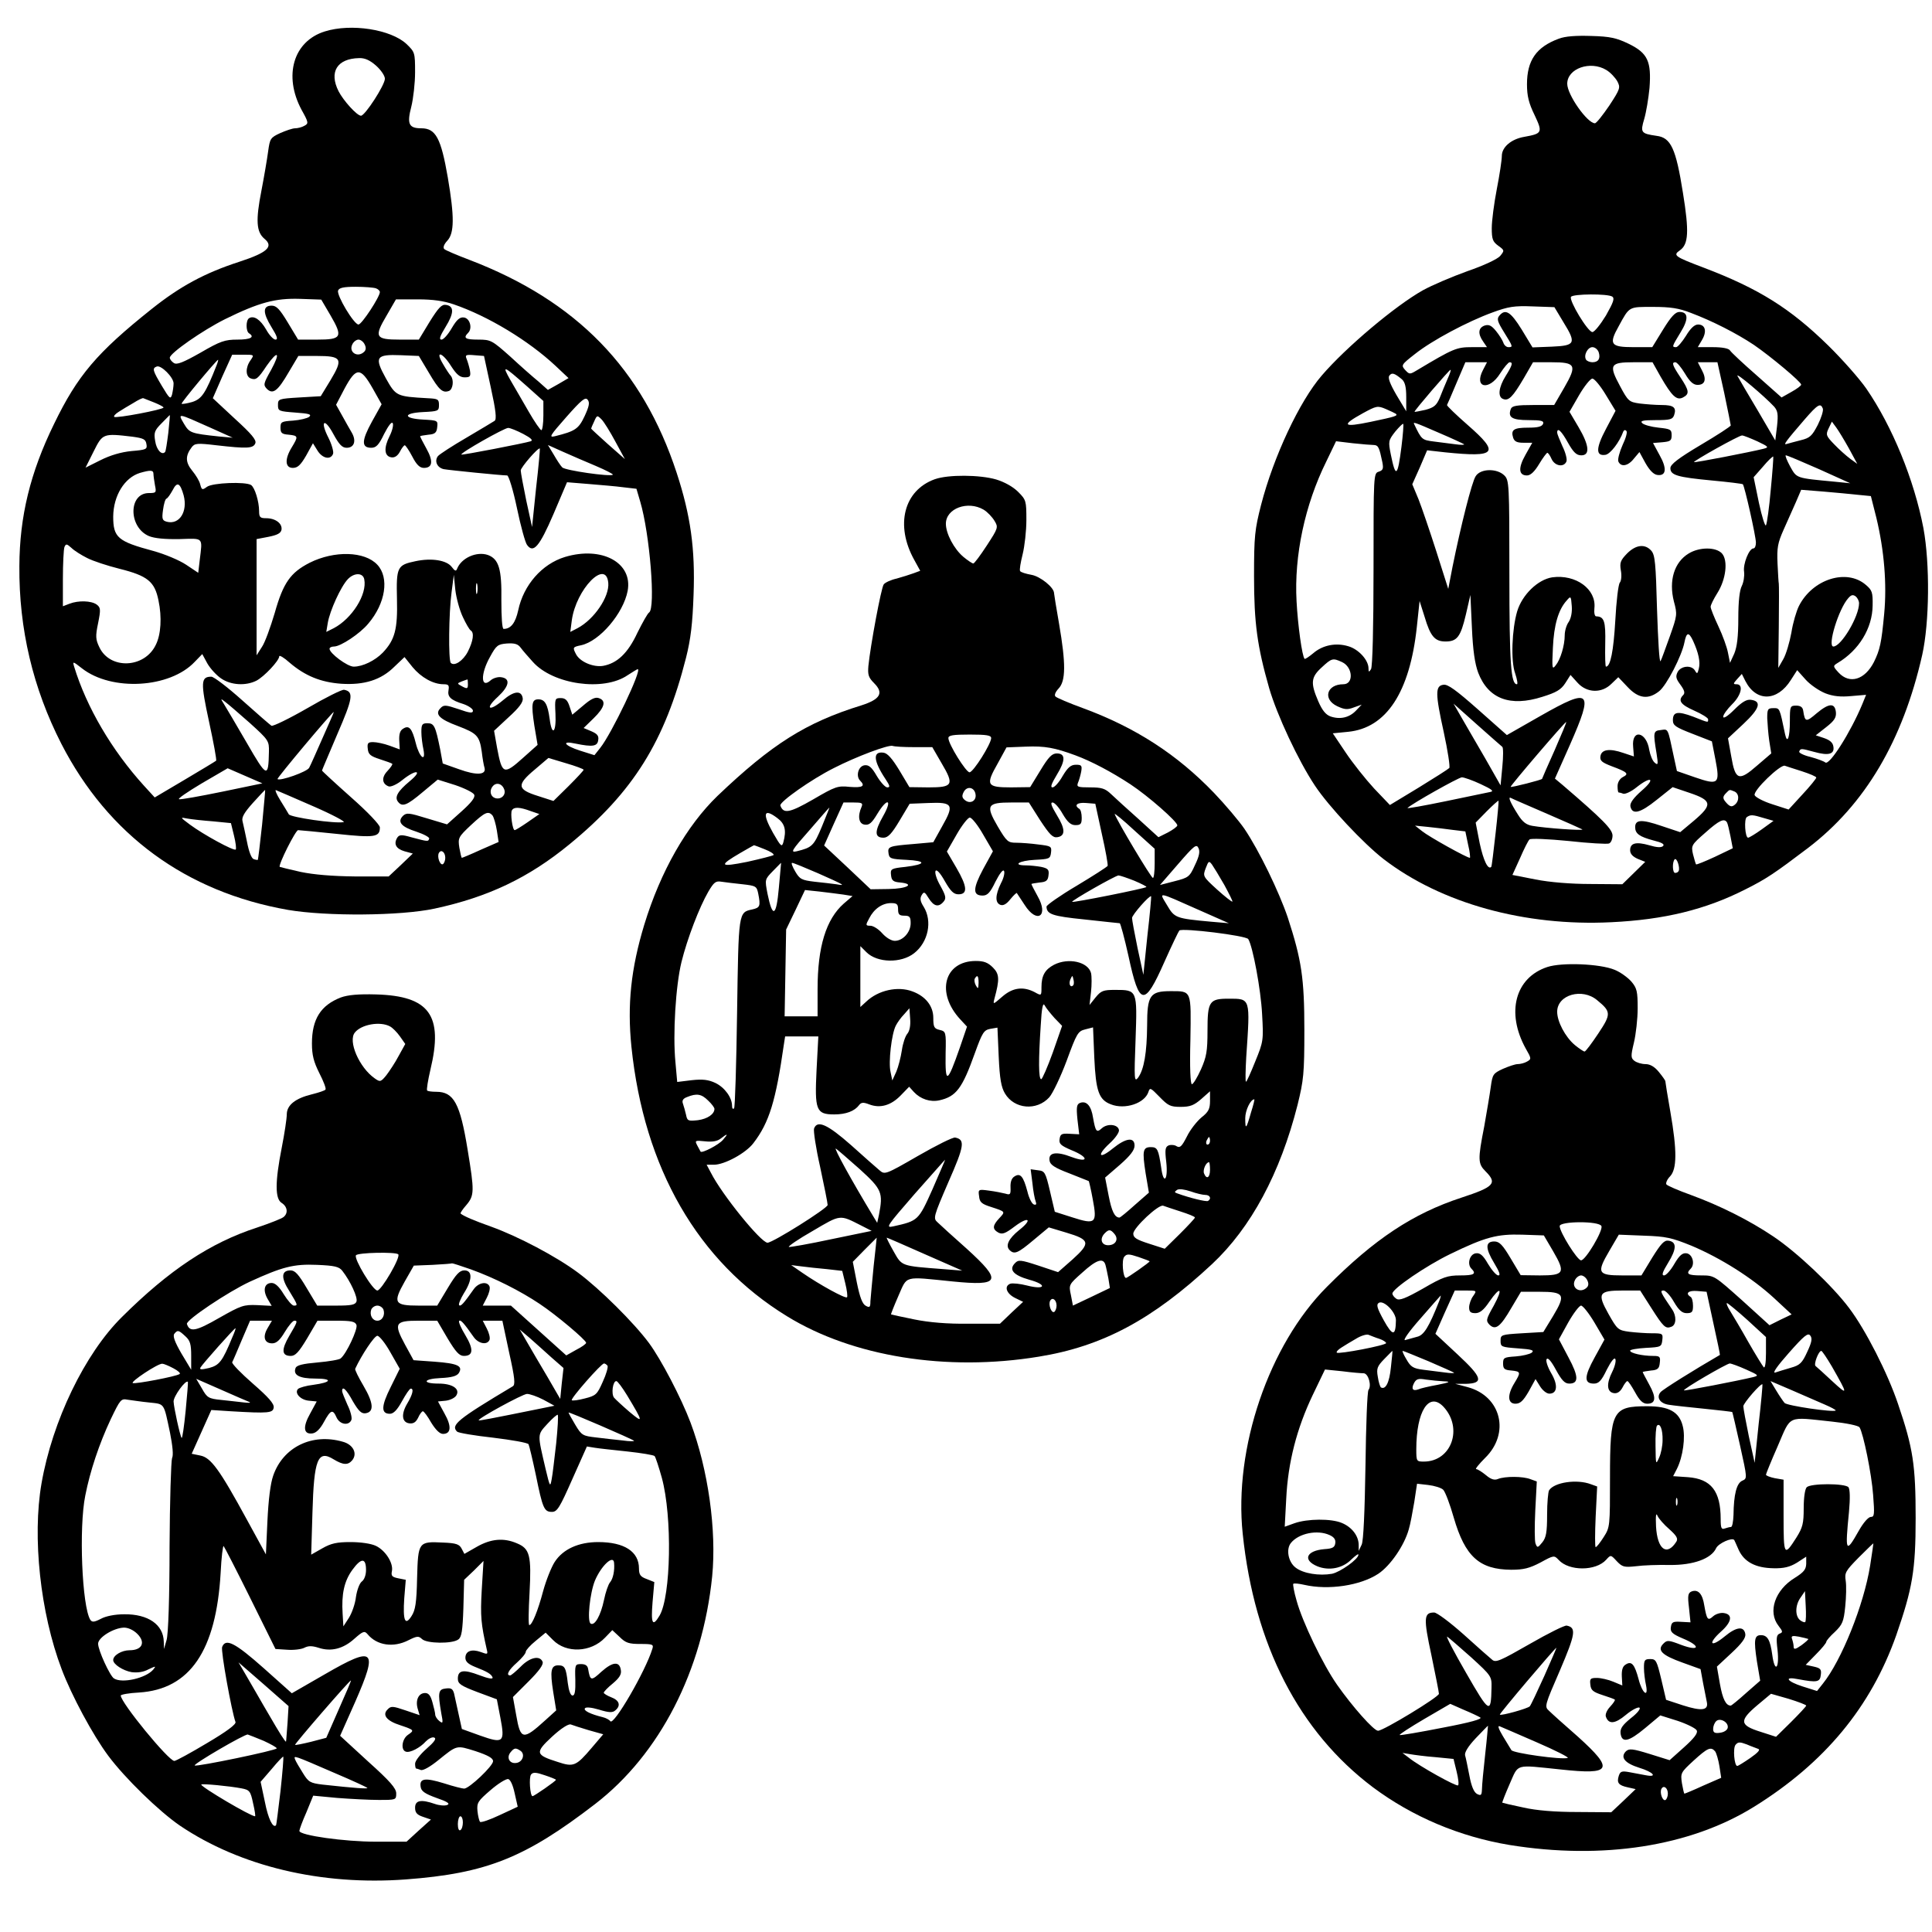 <?xml version="1.0" encoding="UTF-8" standalone="yes"?>
<svg version="1.0" xmlns="http://www.w3.org/2000/svg" width="203.2mm" height="203.2mm" viewBox="0 0 768 768" preserveAspectRatio="xMidYMid meet">
  <g transform="translate(0,768) scale(0.1,-0.1)" fill="#000000" stroke="none">
    <path d="M1291 7555 c-125 -39 -165 -176 -92 -312 28 -50 28 -54 11 -63 -10
-6 -27 -10 -37 -10 -10 0 -36 -9 -59 -19 -39 -18 -41 -22 -48 -72 -4 -30 -16
-101 -27 -158 -23 -117 -20 -163 12 -190 38 -31 12 -55 -98 -91 -139 -45 -237
-98 -351 -189 -217 -173 -294 -264 -387 -456 -95 -194 -137 -368 -138 -565 -2
-250 54 -486 167 -707 186 -362 496 -589 901 -660 153 -26 447 -24 582 5 214
46 375 123 537 256 254 208 379 410 463 741 19 75 26 137 30 250 7 184 -12
317 -67 485 -136 415 -398 684 -824 847 -50 19 -95 38 -100 43 -6 6 -1 19 12
33 28 30 29 94 2 252 -27 156 -48 195 -105 195 -50 0 -58 17 -40 86 8 32 15
94 15 137 0 78 -1 80 -34 112 -62 58 -220 83 -325 50z m204 -136 c19 -17 35
-40 35 -52 0 -25 -79 -147 -95 -147 -16 0 -70 60 -89 97 -39 77 -6 130 81 132
23 1 43 -8 68 -30z m-1 -885 c9 -3 16 -10 16 -15 0 -19 -72 -129 -85 -129 -18
0 -88 117 -81 135 4 11 22 15 70 15 35 0 71 -3 80 -6z m-180 -108 c50 -86 44
-96 -53 -96 l-76 0 -41 68 c-32 53 -45 67 -64 67 -36 0 -36 -28 -1 -85 23 -37
27 -50 16 -50 -8 0 -25 18 -37 40 -23 40 -49 57 -68 45 -13 -8 -13 -52 0 -60
24 -15 6 -25 -46 -25 -50 0 -68 -6 -147 -52 -69 -39 -94 -49 -106 -41 -9 6
-16 15 -16 21 0 18 131 109 219 153 136 67 201 84 298 81 l85 -3 37 -63z m490
44 c137 -47 297 -144 404 -244 l52 -49 -41 -24 -41 -23 -37 33 c-21 17 -72 62
-113 100 -72 64 -77 67 -127 67 -51 0 -61 6 -40 27 18 18 7 58 -17 61 -16 2
-28 -8 -48 -42 -15 -26 -33 -46 -41 -46 -11 0 -6 14 16 50 34 55 35 83 2 88
-17 3 -30 -11 -65 -67 l-43 -71 -76 0 c-97 0 -103 10 -52 96 l37 64 87 0 c59
0 103 -6 143 -20z m-355 -158 c7 -13 6 -23 -1 -30 -26 -26 -64 -2 -47 30 5 10
16 18 24 18 8 0 19 -8 24 -18z m-453 -64 c-21 -29 -20 -64 0 -72 21 -8 29 -3
64 50 45 64 56 54 18 -16 -31 -55 -32 -60 -17 -76 24 -23 43 -9 87 67 l38 64
73 0 c100 0 106 -11 55 -96 l-39 -64 -85 -5 c-83 -5 -85 -6 -85 -30 0 -24 3
-25 69 -30 55 -4 66 -7 55 -17 -8 -6 -37 -13 -64 -15 -46 -3 -50 -5 -50 -28 0
-21 5 -26 33 -28 38 -4 38 -7 12 -50 -29 -47 -27 -82 4 -82 19 0 31 11 53 49
l27 49 18 -29 c19 -31 52 -39 62 -13 3 8 -5 37 -18 63 -35 68 -17 83 19 16 23
-42 35 -55 53 -55 30 0 39 27 21 59 -8 14 -26 45 -39 69 l-24 43 34 65 c46 85
63 85 111 1 l36 -64 -39 -70 c-41 -75 -42 -103 -2 -103 19 0 30 11 51 55 17
33 30 50 34 43 4 -6 -1 -29 -12 -51 -24 -47 -22 -81 7 -85 13 -2 25 6 34 23 7
14 16 25 19 25 3 0 17 -20 30 -45 17 -33 30 -45 46 -45 35 0 38 27 10 77 -14
25 -25 47 -25 49 0 1 15 4 33 6 26 2 33 8 35 30 3 26 2 27 -54 30 -82 4 -84
26 -2 30 60 3 63 4 63 28 0 23 -4 25 -45 27 -124 7 -126 8 -166 79 -47 85 -40
96 60 92 l71 -3 40 -67 c41 -70 55 -81 80 -72 16 7 20 44 7 60 -5 5 -19 26
-31 47 -33 55 -3 48 32 -8 22 -34 35 -45 54 -45 22 0 25 4 21 28 -3 15 -9 35
-13 45 -7 16 -3 18 31 15 l38 -3 27 -125 c20 -91 24 -127 15 -133 -6 -4 -56
-34 -112 -67 -55 -32 -106 -65 -113 -73 -15 -19 -4 -46 23 -52 21 -4 231 -25
252 -25 6 0 24 -58 39 -130 15 -72 33 -137 40 -146 25 -35 49 -8 105 122 l54
127 86 -7 c47 -4 109 -9 138 -13 l52 -6 15 -51 c38 -128 62 -425 35 -441 -6
-4 -26 -40 -46 -80 -38 -82 -81 -122 -137 -132 -39 -6 -91 16 -107 46 -14 27
-14 29 20 36 74 16 168 127 185 216 21 112 -102 179 -249 135 -92 -28 -165
-112 -186 -212 -11 -50 -29 -74 -58 -74 -6 0 -9 46 -9 113 2 125 -10 165 -54
181 -45 15 -105 -12 -122 -55 -4 -11 -9 -9 -21 7 -20 27 -80 37 -145 23 -72
-15 -76 -23 -73 -150 3 -120 -8 -162 -56 -213 -31 -32 -80 -56 -116 -56 -25 0
-96 53 -96 71 0 5 8 9 18 9 26 0 103 51 136 91 69 81 84 183 36 234 -50 54
-171 57 -269 8 -76 -39 -105 -79 -139 -200 -17 -57 -39 -118 -51 -135 l-21
-33 0 231 0 231 47 9 c35 7 49 14 52 28 4 25 -24 46 -61 46 -24 0 -28 4 -28
28 0 38 -17 94 -32 104 -23 14 -152 9 -175 -7 -19 -14 -21 -13 -27 9 -3 14
-18 38 -32 55 -27 33 -28 59 -2 93 12 16 22 17 98 8 122 -14 147 -13 155 8 5
13 -15 37 -82 98 l-87 81 38 87 39 86 44 0 c44 0 44 0 29 -22z m-135 -20 c-44
-112 -59 -134 -97 -146 -21 -6 -40 -9 -42 -7 -4 3 138 173 145 175 1 0 -1 -10
-6 -22z m-171 -72 c0 -12 -3 -31 -6 -44 -6 -21 -10 -17 -40 33 -37 62 -40 71
-21 78 17 7 67 -43 67 -67z m1403 -10 l67 -60 0 -58 c0 -32 -4 -58 -8 -58 -4
0 -27 33 -50 73 -23 39 -55 96 -73 126 -35 62 -29 59 64 -23z m231 -120 c-24
-51 -37 -60 -118 -80 -25 -6 -21 1 45 76 61 69 76 81 85 69 9 -11 6 -26 -12
-65z m-1711 54 c20 -8 37 -17 37 -20 0 -8 -189 -44 -196 -37 -3 3 5 12 18 20
12 8 39 24 58 35 19 12 37 21 40 19 3 -1 22 -9 43 -17z m56 -121 c-5 -39 -10
-74 -13 -76 -13 -14 -34 9 -39 43 -6 34 -3 43 25 71 18 18 32 33 33 33 1 0 -2
-32 -6 -71z m167 21 l89 -40 -55 5 c-112 12 -117 14 -139 51 -25 43 -27 43
105 -16z m1610 -55 l38 -70 -67 59 c-37 33 -67 61 -67 62 0 2 5 15 12 29 11
25 12 25 29 8 10 -10 34 -49 55 -88z m-366 30 c30 -16 40 -25 30 -29 -25 -8
-273 -56 -276 -53 -6 6 171 106 186 106 8 0 35 -11 60 -24z m-1553 -11 c43 -6
52 -10 55 -29 4 -21 0 -23 -59 -28 -42 -4 -85 -17 -123 -36 l-60 -30 32 64
c36 72 37 73 155 59z m1841 -116 c40 -17 71 -33 68 -35 -9 -9 -190 17 -201 29
-7 7 -22 30 -34 51 l-23 38 58 -26 c33 -15 92 -40 132 -57z m-237 -88 l-16
-155 -23 105 c-12 58 -22 112 -22 120 0 12 70 93 76 87 1 -1 -5 -72 -15 -157z
m-1521 56 c0 -7 3 -28 6 -45 6 -29 5 -31 -24 -31 -82 0 -82 -136 0 -171 22 -9
63 -13 121 -12 98 3 92 9 81 -83 l-6 -51 -48 32 c-27 18 -84 42 -131 55 -141
38 -159 53 -159 137 1 83 45 154 106 173 42 12 54 12 54 -4z m120 -85 c17 -65
-17 -118 -67 -105 -18 5 -20 11 -15 47 3 23 9 44 14 45 5 2 15 17 24 33 18 36
30 30 44 -20z m-384 -249 c23 -12 81 -31 129 -43 112 -28 140 -51 155 -126 14
-66 10 -136 -11 -177 -45 -93 -182 -98 -224 -9 -15 31 -16 44 -5 96 11 55 10
62 -6 74 -21 15 -72 17 -108 3 l-26 -10 0 109 c0 60 3 117 6 126 6 14 9 14 28
-3 11 -11 40 -29 62 -40z m1102 -85 c12 -60 -49 -156 -121 -194 l-30 -15 6 36
c8 48 52 145 80 174 25 26 60 26 65 -1z m970 -14 c5 -55 -56 -145 -122 -180
l-29 -15 6 46 c17 124 136 246 145 149z m-578 -136 c12 -26 26 -50 31 -53 15
-9 10 -42 -11 -84 -19 -37 -54 -60 -68 -45 -10 10 -8 199 3 280 l9 70 6 -60
c4 -33 17 -81 30 -108z m57 96 c-3 -10 -5 -2 -5 17 0 19 2 27 5 18 2 -10 2
-26 0 -35z m221 -274 c80 -90 281 -119 377 -53 20 13 38 24 40 24 19 0 -104
-257 -149 -313 l-23 -29 -57 18 c-63 20 -77 41 -18 28 68 -14 87 -11 90 14 3
17 -4 25 -27 35 l-31 13 40 39 c44 43 51 70 20 80 -14 5 -32 -4 -62 -30 l-43
-36 -11 33 c-8 25 -17 33 -35 33 -23 0 -24 -2 -21 -61 4 -77 -14 -93 -23 -22
-8 59 -19 78 -45 78 -26 0 -29 -18 -16 -104 l13 -77 -56 -50 c-79 -71 -85 -68
-105 38 l-12 68 58 54 c42 38 58 60 56 75 -5 33 -35 30 -79 -8 -56 -47 -73
-34 -19 15 45 42 50 72 12 77 -13 2 -32 -4 -41 -12 -40 -36 -42 24 -3 93 25
46 31 50 67 53 31 2 44 -2 55 -17 8 -11 30 -36 48 -56z m-1239 -66 c39 -27 98
-30 140 -9 31 16 91 80 91 97 0 6 19 -5 41 -25 62 -53 124 -78 205 -84 92 -6
159 15 212 68 l40 38 32 -40 c34 -41 82 -68 123 -68 20 0 23 -4 20 -23 -5 -27
8 -40 60 -56 20 -7 37 -19 37 -26 0 -11 -12 -10 -57 6 -51 17 -59 18 -72 4
-24 -24 -4 -44 69 -71 76 -29 86 -39 95 -102 3 -26 8 -55 11 -64 8 -29 -32
-31 -101 -6 l-65 23 -10 55 c-19 94 -24 105 -51 105 -21 0 -24 -5 -24 -35 0
-19 4 -50 8 -68 11 -55 -16 -33 -30 23 -15 60 -27 74 -51 58 -12 -7 -16 -22
-15 -46 l2 -36 -41 15 c-22 8 -51 14 -65 14 -20 0 -24 -4 -21 -27 2 -22 11
-29 48 -41 25 -8 47 -16 49 -18 3 -2 -6 -15 -19 -29 -24 -25 -22 -51 5 -61 8
-3 32 7 54 25 56 45 84 40 29 -5 -48 -40 -60 -63 -46 -81 17 -22 35 -15 98 38
l60 50 70 -22 c38 -13 72 -30 75 -38 5 -11 -12 -32 -51 -67 l-57 -51 -80 24
c-71 22 -81 23 -95 10 -24 -24 -7 -44 53 -63 30 -10 54 -23 51 -28 -4 -12 -4
-12 -72 6 -38 11 -47 10 -55 -2 -15 -25 -5 -44 29 -54 l33 -9 -48 -46 -48 -45
-135 0 c-89 1 -162 7 -215 18 -44 10 -81 19 -83 20 -7 7 63 146 73 146 7 0 77
-7 155 -15 150 -16 170 -13 170 26 0 10 -48 61 -115 120 -63 56 -115 104 -115
106 0 2 28 67 61 145 62 143 66 168 27 176 -8 2 -74 -31 -146 -73 -73 -42
-137 -73 -143 -70 -6 4 -58 49 -116 101 -58 52 -113 94 -123 94 -42 0 -43 -22
-9 -179 18 -83 31 -153 28 -155 -2 -2 -58 -36 -124 -75 l-120 -71 -43 47
c-128 141 -228 312 -277 472 -7 23 -6 23 31 -6 118 -92 349 -79 448 26 l30 31
20 -37 c12 -21 37 -48 55 -60z m981 -23 c0 -18 -3 -19 -22 -9 -22 12 -22 12
-3 20 11 4 21 8 23 8 1 1 2 -8 2 -19z m-867 -154 c75 -68 77 -71 76 -115 -2
-105 -8 -103 -88 36 -41 70 -81 139 -90 153 -15 24 -15 25 4 10 11 -8 55 -46
98 -84z m290 -58 c-25 -57 -49 -111 -54 -120 -8 -16 -116 -54 -126 -45 -3 4
216 265 224 267 1 0 -19 -46 -44 -102z m1037 -128 c0 -3 -27 -32 -60 -65 l-60
-59 -62 20 c-83 26 -85 44 -12 105 l54 46 70 -21 c38 -11 70 -23 70 -26z
m-1436 -87 c-88 -18 -165 -32 -172 -30 -8 1 33 29 90 63 l103 60 69 -30 69
-30 -159 -33z m1120 10 c9 -22 -11 -42 -34 -36 -22 6 -26 33 -9 50 14 14 35 7
43 -14z m-962 -140 c-8 -76 -16 -139 -17 -141 -1 -1 -9 0 -17 3 -9 4 -19 31
-26 68 -7 34 -15 71 -18 83 -4 15 7 34 41 72 26 29 48 52 49 52 1 0 -5 -62
-12 -137z m203 72 c76 -33 130 -62 121 -63 -34 -7 -211 19 -218 31 -4 7 -19
32 -34 56 -15 24 -22 42 -17 40 6 -2 72 -31 148 -64z m864 -19 l35 -12 -46
-32 c-26 -18 -49 -32 -52 -32 -9 0 -18 68 -11 79 8 14 31 13 74 -3z m-151 -18
c5 -7 13 -34 17 -59 l7 -46 -71 -31 c-39 -18 -73 -32 -75 -32 -2 0 -6 18 -10
40 -6 39 -4 43 46 90 56 52 69 58 86 38z m-1111 -23 l71 -7 12 -49 c7 -28 10
-53 7 -56 -7 -7 -128 59 -182 99 -40 30 -40 30 -10 24 17 -3 62 -8 102 -11z
m923 -145 c0 -10 -4 -21 -9 -25 -12 -7 -25 31 -16 45 9 15 25 2 25 -20z"/>
    <path d="M6196 7526 c-89 -33 -126 -86 -126 -181 0 -46 7 -75 30 -122 33 -70
31 -74 -41 -87 -52 -9 -89 -41 -89 -76 0 -16 -9 -76 -20 -132 -11 -57 -20
-126 -20 -155 0 -44 4 -54 26 -70 25 -18 25 -19 7 -41 -11 -12 -63 -37 -130
-60 -61 -22 -141 -56 -177 -76 -110 -62 -305 -226 -402 -339 -88 -102 -191
-321 -241 -514 -25 -98 -28 -124 -28 -283 0 -188 13 -280 60 -445 31 -107 116
-289 182 -388 55 -83 193 -230 273 -292 229 -176 561 -268 905 -251 210 10
375 50 534 131 82 41 116 64 248 164 227 173 377 427 454 767 29 130 31 362 5
504 -37 193 -124 405 -227 555 -27 39 -95 116 -151 171 -152 149 -278 227
-493 309 -119 45 -126 50 -97 70 34 24 37 74 12 228 -28 177 -48 220 -105 227
-62 9 -65 13 -49 67 8 27 17 82 21 123 8 106 -7 139 -83 176 -48 23 -73 29
-148 31 -62 2 -104 -1 -130 -11z m189 -124 c17 -10 36 -31 44 -45 13 -25 12
-30 -32 -97 -26 -38 -51 -70 -57 -70 -30 0 -110 113 -110 157 0 61 92 93 155
55z m24 -901 c10 -7 5 -22 -25 -75 -22 -36 -46 -66 -54 -66 -18 0 -94 126 -85
140 8 12 145 13 164 1z m-194 -102 c52 -84 47 -93 -46 -97 l-77 -3 -43 71
c-44 71 -65 84 -89 55 -11 -13 -7 -24 19 -66 36 -58 36 -59 17 -59 -8 0 -17 8
-20 18 -3 9 -16 30 -29 46 -18 22 -28 27 -45 22 -26 -9 -28 -33 -6 -64 l15
-22 -60 0 c-61 0 -73 -5 -217 -91 -30 -18 -31 -18 -48 0 -17 19 -16 21 39 64
68 54 209 129 308 165 63 23 86 27 160 24 l86 -3 36 -60z m507 37 c85 -32 181
-81 250 -127 67 -46 188 -147 188 -158 0 -4 -17 -17 -39 -29 l-39 -22 -98 87
c-55 48 -103 93 -107 100 -5 8 -30 13 -68 13 l-60 0 17 29 c20 34 13 61 -16
61 -14 0 -30 -15 -48 -45 -15 -24 -33 -45 -39 -45 -18 0 -17 2 17 58 33 53 32
82 -4 82 -16 0 -33 -18 -65 -70 l-43 -70 -74 0 c-92 0 -100 11 -59 84 43 79
39 76 136 76 69 0 103 -5 151 -24z m-367 -156 c8 -25 -1 -40 -25 -40 -10 0
-22 5 -25 10 -11 17 6 50 25 50 10 0 21 -9 25 -20z m-460 -71 c-37 -71 24 -84
68 -14 16 25 33 45 38 45 14 0 11 -12 -16 -55 -28 -45 -32 -83 -10 -91 22 -9
39 9 82 82 l37 64 73 0 c97 0 103 -11 51 -101 l-40 -69 -83 0 c-64 0 -84 -3
-89 -15 -13 -34 4 -45 70 -45 52 0 62 -3 58 -15 -5 -11 -21 -15 -59 -15 -57 0
-70 -8 -60 -40 5 -15 15 -20 41 -20 l35 0 -27 -48 c-30 -53 -27 -82 6 -82 14
0 30 15 48 45 15 25 30 45 33 45 3 0 11 -11 17 -25 13 -28 49 -34 59 -9 3 9
-4 36 -16 60 -11 25 -21 49 -21 54 0 23 17 7 43 -40 22 -39 34 -50 53 -50 35
0 32 39 -11 112 l-36 61 38 66 c21 36 45 66 53 66 8 0 32 -29 53 -64 l39 -64
-38 -72 c-41 -77 -41 -109 -2 -103 19 3 55 49 71 93 3 6 8 7 12 2 5 -4 -2 -29
-15 -56 -12 -27 -20 -57 -17 -65 10 -24 39 -19 62 11 l22 26 24 -44 c16 -28
32 -45 47 -47 36 -5 39 26 9 79 l-26 48 37 3 c32 3 37 6 37 28 0 23 -5 25 -52
30 -29 3 -58 11 -65 18 -9 9 2 12 54 12 58 0 67 3 73 20 10 30 -2 40 -49 40
-24 0 -63 3 -88 6 -42 6 -46 9 -78 69 -46 85 -40 95 54 95 l75 0 32 -57 c45
-78 64 -96 89 -83 27 14 25 27 -10 80 -32 48 -36 60 -20 60 6 0 23 -20 38 -45
19 -32 33 -45 50 -45 30 0 37 22 17 59 l-16 31 39 0 39 0 27 -122 c14 -68 26
-126 26 -129 0 -4 -54 -39 -120 -78 -89 -53 -120 -77 -120 -92 0 -28 28 -36
165 -49 65 -6 121 -13 123 -15 7 -7 52 -207 52 -232 0 -13 -4 -23 -10 -23 -17
0 -42 -62 -37 -93 2 -17 -2 -42 -9 -56 -9 -17 -14 -62 -14 -129 0 -73 -5 -113
-16 -140 l-17 -37 -8 40 c-4 22 -21 69 -38 105 -17 36 -31 71 -31 78 0 7 12
31 27 55 34 54 43 129 18 157 -24 26 -89 26 -132 0 -58 -35 -80 -108 -59 -191
14 -51 13 -56 -16 -138 -17 -47 -33 -92 -37 -99 -5 -8 -10 84 -14 203 -5 187
-8 219 -23 236 -25 28 -61 24 -96 -11 -26 -27 -30 -36 -25 -67 4 -20 2 -42 -4
-49 -6 -7 -14 -75 -18 -151 -7 -120 -19 -183 -37 -183 -3 0 -4 41 -3 91 2 90
-4 108 -36 109 -6 0 -9 14 -7 33 8 75 -74 135 -168 122 -57 -9 -119 -69 -139
-135 -21 -71 -26 -198 -8 -247 8 -24 11 -43 7 -43 -24 0 -30 81 -30 436 0 361
-1 375 -20 394 -29 29 -95 28 -114 -3 -15 -22 -59 -197 -92 -360 l-17 -88 -47
148 c-26 81 -58 175 -71 208 l-25 60 30 67 29 68 71 -8 c205 -21 219 -4 91
108 -47 41 -84 77 -83 80 2 3 19 43 38 88 l35 82 43 0 43 0 -16 -31z m-141
-36 c-9 -21 -23 -54 -31 -75 -13 -30 -23 -38 -56 -47 -23 -5 -42 -9 -44 -8 -3
3 138 167 143 167 3 0 -3 -17 -12 -37z m-181 -1 c12 -11 17 -30 17 -71 l0 -56
-39 65 c-26 45 -35 69 -28 77 10 13 20 10 50 -15z m1480 -109 c14 -17 16 -30
11 -77 l-7 -57 -69 118 c-39 65 -75 127 -81 138 -10 19 107 -80 146 -122z
m-1504 -28 c8 -8 -1 -11 -101 -32 -110 -23 -118 -14 -31 34 55 30 59 31 92 17
19 -8 37 -17 40 -19z m1697 21 c3 -8 -6 -37 -20 -65 -23 -44 -31 -52 -68 -61
-24 -6 -49 -13 -56 -15 -15 -5 -3 11 72 98 52 60 63 66 72 43z m-1675 -152
c-15 -119 -23 -126 -42 -32 -11 54 -10 57 17 92 16 19 30 33 32 31 2 -2 -1
-43 -7 -91z m150 55 c52 -22 96 -43 99 -45 2 -3 -14 -3 -35 0 -22 3 -61 8 -86
11 -46 6 -48 7 -77 68 -6 11 -2 10 99 -34z m1629 -62 l33 -61 -29 21 c-16 12
-44 37 -63 57 -32 33 -34 38 -22 63 l13 27 17 -23 c9 -12 32 -50 51 -84z
m-365 29 c46 -22 48 -24 25 -30 -52 -13 -273 -56 -276 -53 -4 4 180 107 191
106 6 0 33 -11 60 -23z m-1523 -15 c17 -1 21 -10 33 -68 5 -26 3 -32 -14 -38
-21 -6 -21 -11 -21 -388 0 -229 -4 -388 -10 -397 -8 -13 -10 -12 -10 3 0 33
-39 76 -80 88 -49 15 -102 5 -140 -28 -17 -14 -32 -24 -34 -22 -10 10 -27 134
-32 229 -10 181 33 383 118 555 l39 81 67 -8 c37 -4 75 -7 84 -7z m1577 -178
c-6 -70 -15 -134 -19 -141 -3 -7 -16 33 -28 89 l-21 102 37 42 c20 24 39 42
41 40 1 -2 -3 -61 -10 -132z m192 82 l124 -56 -60 6 c-158 15 -152 13 -179 61
-13 24 -21 44 -17 44 5 0 64 -25 132 -55z m155 -102 l51 -5 22 -87 c31 -129
42 -263 31 -380 -11 -118 -17 -144 -41 -193 -36 -70 -96 -89 -140 -42 -23 25
-23 27 -5 38 86 51 139 139 140 229 1 52 -2 61 -27 82 -76 66 -212 23 -266
-84 -10 -20 -24 -67 -30 -106 -7 -38 -21 -86 -32 -105 l-20 -35 2 165 c1 91 1
167 0 170 -1 3 -3 38 -5 79 -3 64 1 83 24 135 15 34 37 83 49 110 l21 49 88
-7 c48 -4 110 -10 138 -13z m4 -431 c0 -53 -71 -172 -102 -172 -25 0 21 150
59 192 12 14 19 15 30 7 7 -6 13 -18 13 -27z m-1514 -276 c40 -104 127 -137
255 -96 55 17 74 28 91 54 l21 33 28 -31 c37 -41 96 -43 135 -4 l27 26 37 -39
c43 -46 82 -51 125 -17 30 23 91 142 101 195 8 40 17 42 34 6 22 -48 30 -85
23 -111 -5 -21 -7 -22 -15 -8 -13 23 -55 20 -69 -5 -9 -18 -7 -27 11 -51 16
-22 19 -33 11 -41 -22 -22 -10 -38 44 -62 30 -13 55 -29 55 -34 0 -14 4 -15
-59 10 -62 23 -81 20 -81 -14 0 -21 11 -28 78 -54 l77 -30 14 -72 c19 -98 12
-103 -81 -71 l-72 25 -13 60 c-24 113 -21 107 -51 103 -30 -3 -31 -8 -17 -93
7 -44 6 -48 -7 -37 -9 7 -18 30 -22 51 -11 73 -71 85 -64 12 l3 -38 -42 14
c-55 19 -87 14 -91 -13 -3 -18 6 -25 45 -40 62 -23 70 -30 44 -43 -13 -7 -21
-22 -21 -36 0 -14 2 -25 4 -25 2 0 11 -2 18 -5 8 -3 32 8 53 25 59 47 78 36
21 -13 -33 -29 -47 -49 -45 -62 7 -35 38 -28 104 25 l64 51 68 -23 c89 -30 91
-47 17 -110 l-55 -46 -75 25 c-79 27 -104 25 -104 -5 0 -26 17 -38 73 -53 33
-8 45 -15 38 -22 -7 -7 -25 -6 -55 3 -53 15 -76 9 -76 -20 0 -14 10 -25 30
-34 l30 -12 -46 -45 -45 -44 -127 1 c-77 0 -163 7 -218 18 l-92 18 30 66 c16
37 33 71 38 75 4 5 74 2 155 -6 81 -9 153 -13 161 -10 8 3 14 17 14 32 -1 25
-37 62 -199 201 l-30 25 60 135 c95 216 83 228 -116 115 l-135 -77 -115 102
c-86 76 -120 101 -137 98 -33 -4 -33 -34 1 -188 16 -74 26 -139 22 -143 -5 -5
-60 -40 -122 -78 l-114 -69 -63 66 c-34 37 -85 101 -113 143 l-51 76 61 6
c152 15 245 157 273 416 l11 104 20 -63 c23 -78 41 -98 83 -98 46 0 60 18 81
107 l18 78 6 -130 c4 -92 12 -144 25 -179z m360 202 c-9 -12 -16 -36 -16 -53
0 -41 -17 -97 -36 -120 -14 -18 -15 -13 -11 70 4 91 22 152 55 188 16 19 17
18 20 -22 2 -25 -3 -49 -12 -63z m-901 -160 c43 -20 47 -88 5 -88 -66 0 -83
-59 -25 -87 30 -14 41 -15 67 -5 l31 11 -22 -23 c-27 -29 -64 -37 -102 -24
-19 7 -33 24 -49 61 -31 72 -29 95 14 134 40 37 44 38 81 21z m1921 -124 c31
-12 61 -15 103 -11 l59 5 -15 -37 c-47 -113 -131 -245 -147 -232 -6 5 -33 15
-59 22 -26 6 -46 16 -45 21 5 14 8 13 60 -1 57 -16 81 -9 76 21 -2 16 -14 26
-37 34 l-33 11 42 33 c32 25 40 38 38 59 -4 38 -28 36 -76 -4 -43 -37 -47 -36
-54 10 -2 14 -11 20 -28 20 -24 0 -25 -3 -25 -62 0 -64 -10 -93 -19 -52 -22
106 -21 104 -46 104 -23 0 -25 -4 -25 -40 1 -22 4 -62 8 -90 l8 -50 -56 -48
c-73 -64 -87 -59 -103 36 l-13 72 61 57 c65 61 74 90 31 96 -17 3 -36 -8 -67
-39 -27 -27 -44 -37 -44 -28 0 8 16 30 35 49 37 36 47 80 18 80 -14 0 -14 2 2
20 l19 21 14 -28 c43 -84 127 -82 181 4 l25 39 34 -38 c18 -20 53 -44 78 -54z
m-1284 -213 c4 -3 4 -39 0 -79 l-7 -74 -62 109 c-34 59 -77 132 -94 162 l-31
54 93 -83 c52 -46 97 -86 101 -89z m208 -13 c-28 -62 -50 -113 -50 -114 0 -4
-122 -35 -125 -32 -3 3 215 258 221 258 2 0 -19 -50 -46 -112z m983 -84 c31
-10 57 -21 57 -25 0 -4 -25 -35 -55 -67 l-55 -60 -65 21 c-35 11 -67 28 -70
36 -7 18 102 123 120 117 6 -2 36 -12 68 -22z m-1277 -51 c43 -20 54 -28 39
-31 -11 -2 -91 -19 -178 -37 -87 -18 -155 -30 -152 -27 17 17 202 121 216 122
9 0 43 -12 75 -27z m1008 -29 c20 -8 21 -38 2 -53 -11 -9 -18 -8 -30 4 -19 20
-20 27 -4 43 14 14 12 14 32 6z m-744 -89 c74 -32 137 -60 140 -62 6 -6 -146
5 -198 14 -25 4 -40 16 -58 45 -30 47 -41 73 -28 66 5 -3 70 -31 144 -63z
m-205 -79 c-8 -71 -15 -130 -17 -132 -13 -13 -31 25 -46 94 l-16 82 44 45 c24
24 45 43 47 42 1 -2 -4 -61 -12 -131z m1067 62 l38 -11 -47 -34 c-25 -18 -50
-33 -54 -33 -12 0 -17 75 -5 82 15 10 22 10 68 -4z m-147 -17 c3 -5 9 -31 14
-56 l9 -47 -71 -34 c-39 -18 -73 -32 -75 -30 -2 3 -7 21 -12 40 -8 35 -6 38
49 86 56 50 75 58 86 41z m-1090 -30 l50 -6 11 -53 c7 -28 9 -52 7 -52 -12 0
-163 84 -190 106 l-28 22 50 -5 c28 -3 72 -8 100 -12z m898 -163 c-2 -5 -8 -8
-14 -8 -11 0 -12 43 -2 54 9 8 22 -34 16 -46z"/>
    <path d="M3716 5775 c-123 -44 -159 -183 -81 -322 l23 -42 -27 -10 c-14 -5
-45 -15 -67 -21 -23 -5 -46 -16 -51 -23 -10 -12 -53 -244 -61 -324 -3 -35 0
-46 23 -69 39 -39 24 -64 -51 -88 -220 -68 -356 -154 -572 -360 -122 -118
-226 -299 -291 -512 -53 -175 -68 -318 -51 -485 50 -483 264 -854 618 -1071
261 -161 635 -221 1001 -161 254 41 453 148 689 368 155 145 271 361 340 633
24 98 27 123 27 297 0 207 -11 279 -66 448 -35 103 -114 266 -172 352 -22 32
-77 97 -121 143 -147 153 -312 260 -521 337 -55 20 -104 41 -109 46 -6 5 -1
18 12 32 29 30 29 100 2 257 -11 63 -20 118 -20 122 0 23 -55 67 -90 73 -22 4
-42 10 -45 15 -3 5 2 34 10 66 8 32 15 94 15 137 0 76 -1 80 -33 112 -20 20
-54 39 -87 49 -65 19 -191 20 -244 1z m194 -121 c15 -9 34 -29 43 -44 16 -26
15 -29 -30 -98 -26 -40 -50 -72 -54 -72 -4 0 -22 12 -39 26 -38 32 -70 93 -70
132 0 61 87 93 150 56z m30 -908 c0 -23 -71 -136 -86 -136 -14 0 -84 112 -84
136 0 11 18 14 85 14 67 0 85 -3 85 -14z m-306 -36 l72 0 37 -64 c51 -86 45
-96 -52 -96 l-76 1 -40 67 c-28 46 -47 68 -63 70 -43 6 -41 -31 8 -105 18 -27
19 -33 7 -33 -8 0 -27 21 -42 46 -20 35 -32 44 -48 42 -25 -3 -36 -43 -18 -61
22 -22 10 -29 -41 -25 -48 5 -57 2 -146 -50 -94 -54 -118 -58 -130 -24 -4 14
123 104 213 149 90 46 216 93 233 88 8 -3 46 -5 86 -5z m642 -33 c62 -23 142
-65 218 -115 71 -47 186 -148 186 -163 0 -5 -17 -17 -37 -28 l-38 -19 -79 72
c-44 39 -92 83 -109 99 -24 23 -38 27 -84 27 -49 0 -54 2 -48 18 4 9 10 29 13
45 4 24 1 27 -21 27 -20 0 -32 -10 -53 -45 -14 -25 -32 -45 -40 -45 -10 0 -4
15 17 50 35 57 35 85 0 85 -19 0 -33 -14 -65 -67 l-41 -67 -76 -1 c-97 0 -102
9 -53 95 l35 64 77 3 c75 3 114 -4 198 -35z m-398 -155 c4 -26 -22 -40 -43
-22 -11 9 -12 17 -4 32 13 25 43 19 47 -10z m-453 -49 c-17 -38 -11 -68 12
-71 18 -3 29 7 50 42 41 68 62 59 23 -9 -34 -60 -34 -85 2 -85 18 0 33 16 64
68 l40 67 76 3 c96 4 102 -7 53 -93 l-35 -63 -78 -7 c-98 -8 -104 -10 -100
-37 3 -21 9 -23 71 -26 81 -4 79 -18 -4 -28 -57 -6 -60 -8 -57 -33 2 -21 9
-27 36 -29 61 -6 28 -25 -46 -26 l-71 -1 -92 87 -93 87 38 85 39 86 39 0 c34
0 39 -2 33 -17z m710 -54 c37 -56 50 -70 68 -67 33 5 32 33 -2 88 -21 35 -27
50 -17 50 8 0 26 -20 40 -45 20 -34 33 -45 51 -45 21 0 25 5 25 29 0 17 -4 33
-10 36 -22 14 -8 26 27 23 l37 -3 26 -120 c15 -66 25 -123 23 -127 -2 -4 -58
-40 -123 -79 -66 -39 -120 -77 -120 -83 1 -30 22 -38 151 -51 74 -8 137 -15
140 -15 3 0 19 -59 35 -131 43 -200 63 -203 143 -22 29 65 56 121 59 124 12
11 265 -20 274 -34 18 -29 50 -200 55 -298 6 -104 5 -110 -27 -188 -18 -45
-34 -81 -37 -81 -3 0 -2 44 1 98 16 237 18 232 -71 232 -76 0 -83 -11 -83
-127 0 -82 -4 -104 -26 -154 -15 -33 -31 -59 -36 -59 -6 0 -9 67 -6 175 3 200
6 195 -79 195 -82 0 -93 -17 -93 -137 -1 -107 -12 -174 -36 -207 -15 -19 -16
-7 -10 150 7 199 7 199 -81 199 -47 0 -56 -3 -78 -30 l-24 -30 6 52 c3 28 3
62 0 75 -12 45 -90 62 -147 33 -36 -19 -50 -43 -50 -89 0 -35 0 -35 -27 -20
-46 24 -88 18 -129 -18 -37 -32 -37 -32 -31 -8 21 77 20 98 -6 124 -20 20 -36
26 -68 26 -126 0 -160 -127 -61 -233 l26 -28 -28 -82 c-51 -146 -59 -149 -57
-23 2 84 1 86 -24 92 -22 5 -25 12 -25 48 0 47 -31 86 -83 105 -58 22 -136 5
-184 -41 l-23 -21 0 121 0 121 24 -24 c43 -43 138 -45 190 -4 56 44 73 127 38
184 -14 22 -16 34 -8 47 9 15 12 13 28 -13 20 -32 39 -37 59 -13 11 13 9 23
-13 63 -15 26 -23 52 -19 59 4 7 18 -7 37 -41 23 -40 35 -52 54 -52 38 0 35
31 -8 105 l-38 65 39 68 c21 37 45 67 52 67 8 0 32 -30 53 -67 l39 -67 -39
-71 c-41 -77 -42 -105 -2 -105 19 0 30 11 51 55 17 33 30 50 34 43 4 -6 -1
-29 -12 -49 -23 -47 -24 -78 -2 -86 11 -4 24 3 39 22 13 16 25 27 26 25 2 -3
16 -24 31 -47 49 -77 97 -45 52 34 -14 25 -25 47 -25 49 0 1 15 4 33 6 26 2
33 8 35 29 3 22 -2 27 -29 33 -17 3 -44 6 -60 6 -57 0 -28 19 34 22 58 3 62 4
65 29 3 25 0 26 -50 32 -29 4 -69 7 -88 7 -33 0 -38 4 -74 65 -49 84 -42 95
55 95 l69 0 45 -71z m-868 -25 c-32 -77 -39 -83 -100 -98 -26 -6 -21 3 50 83
43 50 79 91 80 91 1 0 -13 -34 -30 -76z m-177 34 c30 -22 37 -48 24 -96 -6
-21 -10 -17 -41 37 -44 78 -37 100 17 59z m1500 -180 c0 -32 -3 -58 -7 -58 -7
0 -141 224 -152 254 -2 5 33 -23 77 -64 l82 -74 0 -58z m160 -7 c-21 -47 -26
-50 -81 -64 l-58 -15 72 83 c64 74 73 81 81 64 7 -14 3 -33 -14 -68z m-1710
63 c23 -9 38 -19 35 -23 -4 -3 -51 -15 -105 -27 -110 -22 -115 -16 -26 36 28
16 52 30 53 30 2 0 21 -7 43 -16z m1827 -142 c19 -35 34 -65 32 -66 -2 -2 -30
20 -61 48 -57 52 -57 53 -45 85 11 29 13 30 25 14 7 -10 29 -46 49 -81z
m-1771 -12 c-10 -114 -25 -121 -45 -23 -11 57 -11 57 21 90 18 18 32 33 33 33
0 0 -4 -45 -9 -100z m155 59 c108 -48 113 -51 73 -44 -16 2 -55 7 -86 10 -51
6 -59 10 -77 41 -11 19 -17 34 -12 34 5 0 51 -19 102 -41z m1258 -30 c28 -12
50 -23 48 -25 -5 -6 -291 -63 -295 -59 -5 4 171 104 184 105 6 0 35 -10 63
-21z m-1558 -14 c54 -6 57 -8 63 -37 10 -50 7 -56 -23 -63 -56 -12 -55 -8 -61
-411 -3 -205 -8 -376 -12 -380 -5 -4 -8 0 -8 10 0 33 -29 73 -66 91 -28 13
-50 16 -95 11 l-57 -7 -7 78 c-11 112 1 305 24 399 23 93 71 218 107 280 22
37 29 43 52 39 15 -2 52 -7 83 -10z m401 -41 l37 -6 -35 -30 c-70 -62 -104
-171 -104 -340 l0 -108 -66 0 -65 0 3 173 3 172 38 79 37 78 57 -6 c32 -4 75
-9 95 -12z m1413 -61 l120 -53 -70 6 c-142 13 -146 15 -176 66 -32 54 -43 56
126 -19z m-204 -103 l-16 -155 -23 106 c-12 58 -22 112 -22 120 0 12 70 92 76
86 1 -1 -5 -72 -15 -157z m-991 105 c0 -20 5 -25 25 -25 21 0 25 -5 25 -30 0
-36 -31 -70 -63 -70 -14 0 -35 13 -50 30 -15 17 -36 30 -47 30 -19 0 -20 2 -5
29 19 38 52 61 87 61 23 0 28 -4 28 -25z m320 -292 c-1 -24 -2 -26 -11 -10 -5
9 -7 22 -4 27 10 17 15 11 15 -17z m376 -10 c-11 -11 -19 6 -11 24 8 17 8 17
12 0 3 -10 2 -21 -1 -24z m-74 -130 l30 -31 -37 -106 c-21 -58 -42 -106 -46
-106 -11 0 -11 78 -2 213 4 73 9 94 16 80 5 -10 23 -32 39 -50z m-585 -62 c-8
-9 -18 -38 -22 -66 -4 -27 -14 -66 -22 -85 l-16 -35 -7 34 c-9 38 4 151 21
184 6 12 21 33 33 45 l21 24 3 -42 c2 -26 -2 -48 -11 -59z m388 -238 c37 -62
126 -70 176 -15 14 16 45 81 69 145 40 109 45 118 74 125 l31 8 5 -121 c6
-132 18 -167 66 -185 56 -22 134 4 149 49 6 19 9 17 44 -19 34 -35 43 -40 84
-40 38 0 53 6 82 31 l35 31 0 -38 c0 -32 -6 -44 -34 -66 -18 -15 -45 -49 -58
-76 -20 -39 -27 -46 -40 -39 -8 6 -23 7 -32 4 -14 -6 -16 -16 -10 -66 8 -72
-11 -93 -20 -23 -11 73 -15 82 -41 82 -32 0 -35 -14 -21 -104 l13 -77 -56 -49
c-31 -28 -58 -50 -61 -50 -19 0 -31 25 -43 87 l-14 72 59 51 c41 36 58 58 58
76 0 35 -34 31 -86 -11 -55 -45 -66 -29 -13 20 22 20 39 44 37 53 -4 23 -46
27 -68 7 -21 -19 -25 -14 -35 42 -7 47 -26 68 -51 59 -14 -5 -16 -16 -11 -66
l7 -59 -38 2 c-32 2 -37 -1 -40 -21 -3 -19 5 -26 47 -44 70 -28 70 -53 0 -27
-60 23 -92 18 -87 -14 2 -17 20 -29 78 -51 41 -16 76 -30 78 -31 1 -1 9 -34
16 -73 18 -95 11 -101 -82 -71 l-69 22 -19 81 c-18 77 -21 81 -48 84 l-29 4 7
-55 c3 -31 9 -63 13 -73 4 -11 2 -15 -7 -12 -8 2 -20 26 -26 52 -16 60 -28 75
-52 59 -11 -7 -16 -22 -15 -43 1 -28 -1 -31 -20 -25 -12 3 -41 9 -65 12 -43 6
-44 5 -40 -22 2 -24 10 -31 48 -43 58 -19 57 -18 32 -45 -27 -29 -28 -43 -3
-57 16 -8 28 -3 65 25 56 42 72 28 17 -15 -42 -34 -55 -62 -38 -79 19 -19 33
-13 96 40 l60 50 70 -21 c94 -28 97 -41 25 -106 l-58 -51 -78 26 c-70 23 -80
24 -93 10 -26 -26 -7 -48 56 -66 74 -20 65 -42 -9 -23 -27 7 -57 10 -66 7 -26
-10 -15 -40 20 -57 l31 -15 -46 -43 -46 -44 -125 0 c-83 -1 -156 5 -215 17
-49 10 -91 19 -93 20 -1 1 12 34 29 73 37 83 18 78 216 58 190 -19 198 1 56
130 -54 48 -106 95 -116 105 -18 16 -17 21 43 160 64 145 67 169 27 177 -9 2
-75 -31 -148 -73 -130 -75 -132 -75 -153 -57 -12 10 -63 55 -113 100 -93 82
-134 101 -147 66 -3 -9 7 -77 24 -152 16 -75 30 -144 30 -152 0 -13 -218 -150
-239 -150 -26 0 -181 191 -225 278 l-17 32 29 0 c42 0 127 46 157 86 63 82 89
168 121 392 l5 32 66 0 66 0 -7 -132 c-8 -161 -2 -178 70 -178 47 0 81 13 99
37 8 11 17 12 40 3 44 -17 87 -4 125 35 l34 35 19 -21 c26 -28 65 -41 101 -33
67 15 91 47 141 187 30 83 36 92 61 97 l29 5 5 -115 c4 -89 10 -122 25 -147z
m-1180 -28 c14 -13 25 -28 25 -33 0 -21 -28 -40 -66 -45 -39 -4 -42 -3 -47 22
-3 14 -9 34 -12 43 -5 13 0 21 16 27 39 16 58 12 84 -14z m2158 -47 c-19 -67
-23 -71 -23 -23 0 31 21 75 36 75 2 0 -4 -24 -13 -52z m-2099 -109 c-17 -20
-83 -54 -89 -47 -1 2 -7 13 -13 24 -11 21 -9 21 31 17 28 -3 48 0 62 11 28 22
31 20 9 -5z m1936 -4 c0 -8 -4 -15 -10 -15 -5 0 -7 7 -4 15 4 8 8 15 10 15 2
0 4 -7 4 -15z m-1392 -113 c88 -80 93 -93 76 -181 l-7 -32 -17 28 c-84 139
-158 273 -147 267 6 -4 49 -41 95 -82z m289 -79 c-56 -125 -57 -126 -156 -148
-32 -7 -27 0 85 129 66 74 120 136 121 136 1 0 -22 -52 -50 -117z m1103 77 c0
-32 -14 -40 -24 -14 -5 14 8 44 20 44 2 0 4 -13 4 -30z m-19 -100 c19 0 26
-15 11 -24 -7 -4 -73 12 -122 30 -12 4 -12 6 -1 14 8 5 30 2 54 -6 22 -8 48
-14 58 -14z m-98 -66 c31 -10 57 -20 57 -24 0 -3 -27 -32 -60 -65 l-60 -59
-62 20 c-50 16 -63 24 -63 40 0 23 101 118 119 111 6 -2 37 -13 69 -23z
m-1271 -55 l43 -22 -160 -33 c-88 -19 -164 -32 -169 -31 -5 2 37 31 95 64 112
66 106 65 191 22z m1008 -34 c18 -21 5 -45 -25 -45 -27 0 -35 26 -13 48 16 16
23 15 38 -3z m-957 -127 c-6 -62 -12 -126 -13 -141 0 -24 -3 -26 -18 -18 -14
7 -24 34 -36 93 l-16 82 47 48 c26 26 48 48 48 48 0 0 -5 -51 -12 -112z m204
46 l148 -65 -75 6 c-170 13 -164 11 -198 71 -17 30 -29 54 -27 54 2 0 71 -30
152 -66z m893 -28 c0 -4 -88 -66 -94 -66 -12 0 -18 71 -7 84 10 12 18 12 57
-1 24 -8 44 -16 44 -17z m-176 -13 c3 -10 8 -35 12 -55 l6 -38 -73 -35 -74
-35 -8 42 c-9 41 -8 42 45 89 56 51 83 60 92 32z m-1107 -18 l61 -7 12 -49 c7
-28 10 -53 7 -56 -7 -6 -109 50 -177 97 l-45 31 40 -5 c22 -3 68 -8 102 -11z
m913 -145 c0 -10 -4 -21 -9 -25 -12 -7 -25 31 -16 45 9 15 25 2 25 -20z"/>
    <path d="M6151 3836 c-128 -42 -165 -181 -86 -324 23 -40 23 -42 5 -52 -10 -6
-27 -10 -37 -10 -10 0 -36 -9 -59 -19 -39 -18 -41 -22 -48 -72 -4 -30 -16
-100 -26 -157 -26 -132 -25 -148 5 -178 48 -48 35 -62 -96 -105 -192 -63 -345
-164 -534 -354 -231 -231 -371 -642 -335 -982 46 -442 224 -787 518 -1008 157
-117 344 -196 542 -229 370 -60 719 -6 973 152 280 174 464 396 565 682 64
185 77 257 77 465 0 211 -10 278 -70 454 -41 122 -129 295 -195 382 -66 88
-208 222 -301 284 -95 64 -213 123 -328 165 -50 18 -94 37 -97 42 -3 5 3 20
15 32 27 29 28 101 1 256 -11 63 -20 118 -20 122 0 3 -12 20 -26 37 -17 21
-35 31 -53 31 -15 0 -35 6 -44 13 -14 11 -15 18 -2 72 8 33 15 95 15 137 0 67
-3 80 -25 106 -14 16 -44 38 -67 47 -58 24 -209 30 -267 11z m198 -132 c56
-46 56 -55 4 -133 -26 -39 -50 -71 -54 -71 -4 0 -22 12 -39 26 -38 32 -70 93
-70 132 0 68 100 96 159 46z m17 -898 c7 -18 -63 -136 -81 -136 -15 0 -85 112
-85 136 0 20 158 21 166 0z m-192 -100 c50 -86 44 -96 -53 -96 l-76 1 -40 67
c-32 54 -45 67 -65 67 -36 0 -36 -27 -1 -85 21 -35 27 -50 17 -50 -8 0 -26 21
-41 46 -20 35 -32 44 -48 42 -25 -3 -36 -43 -18 -61 21 -21 11 -27 -45 -27
-50 0 -68 -6 -147 -52 -69 -39 -94 -49 -106 -41 -9 6 -16 15 -16 21 0 19 135
111 230 157 140 68 187 80 286 77 l86 -3 37 -63z m550 22 c116 -49 240 -127
328 -208 l70 -65 -44 -21 -44 -22 -109 99 c-110 98 -110 99 -162 99 -53 0 -63
6 -42 27 18 18 7 58 -17 61 -16 2 -28 -8 -48 -42 -15 -26 -33 -46 -41 -46 -11
0 -6 14 16 50 34 55 35 83 2 88 -17 3 -30 -11 -65 -67 l-43 -71 -76 0 c-98 0
-103 10 -52 97 l38 65 100 -4 c88 -3 110 -8 189 -40z m-415 -136 c7 -13 6 -23
-1 -30 -26 -26 -64 -2 -47 30 5 10 16 18 24 18 8 0 19 -8 24 -18z m-453 -64
c-9 -12 -16 -33 -16 -45 0 -18 6 -23 25 -23 17 0 33 12 55 45 45 65 56 55 18
-15 -31 -55 -32 -60 -17 -76 24 -23 43 -9 87 67 l38 64 73 0 c100 0 106 -11
55 -96 l-39 -64 -85 -5 c-83 -5 -85 -6 -85 -30 0 -24 3 -25 69 -30 55 -4 66
-7 55 -17 -8 -6 -37 -13 -64 -15 -46 -3 -50 -5 -50 -28 0 -21 5 -26 33 -28 38
-4 38 -7 12 -50 -29 -47 -27 -82 4 -82 19 0 31 11 53 49 l27 49 18 -29 c10
-16 26 -29 37 -29 32 0 35 35 7 82 -14 24 -22 49 -18 55 5 8 18 -7 37 -42 23
-42 35 -55 53 -55 38 0 38 28 -3 104 l-38 72 37 67 c21 37 44 67 51 67 7 0 31
-30 53 -67 l40 -68 -39 -71 c-42 -76 -43 -104 -3 -104 19 0 30 11 51 55 17 33
30 50 34 43 4 -6 -1 -29 -12 -51 -24 -47 -22 -81 7 -85 13 -2 25 6 34 23 7 14
16 25 19 25 4 0 17 -20 31 -45 18 -33 31 -45 48 -45 34 0 37 24 8 76 -14 26
-26 48 -26 50 0 1 15 4 33 6 27 2 33 8 35 31 3 24 0 27 -26 27 -43 0 -92 11
-92 21 0 4 28 9 63 11 59 3 62 4 65 31 3 26 1 27 -41 27 -24 0 -65 3 -90 6
-45 6 -48 9 -83 71 -46 82 -39 93 57 93 l69 0 44 -69 c49 -77 57 -84 80 -75
20 7 21 43 3 69 -46 68 -50 75 -34 75 8 0 27 -20 41 -45 20 -34 33 -45 51 -45
21 0 25 5 25 29 0 17 -4 33 -10 36 -22 14 -8 26 27 23 l37 -3 27 -125 c15 -68
27 -125 26 -126 -102 -59 -227 -137 -236 -148 -18 -21 -2 -45 32 -50 18 -3 81
-10 142 -16 60 -6 110 -12 111 -13 1 -1 15 -61 31 -133 29 -131 29 -131 9
-140 -23 -10 -34 -55 -35 -136 -1 -27 -5 -48 -10 -48 -5 0 -16 -3 -25 -6 -13
-5 -16 2 -16 37 0 112 -38 160 -130 167 l-59 4 15 29 c24 48 35 127 23 171
-14 56 -55 78 -141 78 -138 0 -148 -18 -148 -284 0 -193 0 -197 -25 -236 -14
-22 -28 -40 -32 -40 -3 0 -3 54 0 120 l6 121 -25 9 c-55 21 -145 8 -166 -24
-4 -6 -8 -50 -8 -97 0 -71 -4 -91 -19 -110 -18 -22 -20 -23 -27 -5 -4 10 -4
70 -1 132 l6 115 -25 9 c-30 12 -101 12 -129 1 -14 -6 -28 -2 -48 15 -16 13
-33 24 -39 24 -5 0 11 20 35 44 101 98 65 246 -69 282 l-49 13 41 0 c74 2 67
25 -32 117 l-88 82 38 86 39 86 44 0 c44 0 44 0 29 -22z m-135 -20 c-41 -104
-61 -136 -88 -142 -15 -4 -37 -10 -47 -13 -11 -3 14 33 60 85 43 50 80 91 81
92 1 0 -1 -10 -6 -22z m-172 -77 c-1 -63 -13 -63 -48 0 -27 49 -31 63 -20 70
20 12 69 -38 68 -70z m1397 2 l74 -68 0 -64 c0 -40 -4 -61 -9 -56 -5 6 -33 51
-61 100 -28 50 -61 105 -72 123 -11 17 -17 32 -13 32 3 0 40 -30 81 -67z m238
-127 c-20 -44 -29 -53 -65 -63 -23 -7 -51 -15 -62 -19 -13 -4 7 25 54 78 61
69 76 81 85 69 9 -11 6 -27 -12 -65z m-1701 52 c15 -5 27 -13 27 -17 0 -9
-189 -45 -196 -38 -3 3 5 12 18 20 12 8 39 24 58 35 19 12 42 19 50 16 8 -3
27 -11 43 -16z m46 -114 c-6 -60 -21 -90 -40 -79 -3 3 -9 21 -12 42 -6 33 -2
42 25 70 18 18 32 33 33 33 1 0 -2 -30 -6 -66z m149 25 c53 -23 99 -43 102
-46 2 -2 -14 -2 -35 1 -22 3 -61 8 -87 11 -40 5 -50 11 -67 41 -11 18 -18 34
-15 34 3 0 49 -19 102 -41z m1604 -21 c65 -114 65 -117 2 -59 -32 30 -63 58
-67 61 -8 7 12 60 23 60 3 0 22 -28 42 -62z m-341 -12 c49 -22 52 -24 29 -30
-62 -15 -274 -56 -276 -53 -5 5 169 106 182 107 6 0 36 -11 65 -24z m-1520
-15 c19 -1 32 -50 19 -66 -5 -6 -10 -141 -12 -300 -3 -187 -8 -299 -15 -315
l-12 -25 0 25 c-1 36 -28 70 -67 86 -42 18 -137 17 -188 -1 l-39 -14 6 112 c7
144 42 279 105 411 l49 102 69 -7 c38 -5 76 -8 85 -8z m319 -32 c28 -1 24 -4
-26 -14 -33 -6 -68 -14 -76 -18 -22 -8 -29 2 -17 25 9 17 18 19 47 14 21 -3
53 -6 72 -7z m1513 -92 c26 -11 46 -22 44 -24 -9 -8 -193 19 -203 30 -6 7 -21
29 -33 49 l-23 38 84 -36 c46 -20 104 -45 131 -57z m-262 -77 l-16 -155 -23
105 c-12 58 -22 112 -22 120 0 12 70 93 76 87 1 -1 -5 -72 -15 -157z m-1253
68 c79 -85 32 -218 -78 -218 -29 0 -30 1 -30 49 0 151 50 230 108 169z m1544
-59 c57 -6 106 -16 110 -23 15 -24 48 -185 54 -269 6 -77 5 -87 -9 -87 -10 0
-30 -23 -48 -55 -52 -92 -55 -86 -39 75 5 55 4 89 -2 98 -14 16 -150 16 -166
0 -7 -7 -12 -41 -12 -83 0 -61 -4 -77 -29 -117 -49 -77 -51 -73 -51 85 l0 145
-35 6 c-19 4 -35 10 -35 14 0 3 21 55 47 114 54 125 35 116 215 97z m-673 -74
c0 -22 -6 -53 -14 -70 -13 -29 -13 -27 -14 46 -1 42 2 79 6 82 12 12 23 -16
22 -58z m-872 -197 c8 -8 27 -58 42 -111 45 -155 102 -206 228 -207 50 0 73 6
117 29 53 29 54 29 72 10 41 -45 148 -45 189 1 18 20 18 20 42 -6 22 -23 29
-25 76 -20 29 4 89 6 135 5 93 -1 165 25 184 67 9 19 64 44 72 32 1 -1 9 -20
18 -40 22 -47 67 -71 138 -72 41 -1 65 5 93 22 l37 24 0 -29 c-1 -22 -10 -33
-45 -55 -79 -48 -109 -135 -65 -191 17 -22 18 -26 4 -31 -12 -5 -14 -17 -8
-65 8 -75 -11 -93 -21 -19 -8 59 -19 78 -45 78 -26 0 -29 -18 -16 -104 l13
-77 -56 -49 c-31 -28 -58 -50 -61 -50 -19 0 -32 25 -43 86 l-12 69 58 54 c41
38 57 60 55 75 -5 33 -35 30 -82 -9 -56 -46 -69 -30 -15 19 44 39 48 69 11 74
-13 2 -32 -4 -42 -13 -21 -19 -25 -14 -35 42 -7 47 -24 66 -50 57 -15 -6 -17
-16 -11 -65 l6 -58 -38 2 c-32 2 -37 -1 -40 -21 -3 -19 5 -27 47 -45 73 -30
68 -53 -5 -26 -52 20 -57 20 -72 5 -26 -26 -5 -46 76 -75 l72 -26 10 -55 c6
-30 13 -65 15 -76 7 -33 -20 -37 -95 -13 l-67 22 -19 81 c-18 75 -21 81 -44
81 -22 0 -25 -4 -25 -35 0 -19 4 -50 8 -68 11 -54 -15 -33 -29 22 -16 60 -28
75 -52 59 -12 -7 -16 -22 -15 -47 l2 -36 -36 15 c-19 8 -49 15 -65 15 -26 0
-29 -3 -26 -27 2 -22 11 -29 48 -41 25 -8 47 -16 49 -18 3 -2 -6 -15 -19 -29
-13 -14 -20 -31 -16 -40 11 -30 36 -28 79 8 24 20 48 32 54 29 6 -4 -8 -22
-34 -42 -33 -27 -43 -41 -41 -60 5 -40 32 -34 97 20 l61 51 70 -22 c38 -13 72
-30 75 -38 5 -11 -12 -32 -51 -67 l-57 -51 -80 25 c-68 21 -81 22 -94 10 -23
-24 -4 -47 53 -65 56 -17 75 -39 27 -30 -16 3 -44 8 -64 12 -32 6 -38 4 -44
-14 -9 -28 -1 -38 36 -46 l31 -7 -48 -46 -49 -46 -135 1 c-88 0 -163 6 -215
18 -44 9 -81 18 -83 19 -1 2 12 35 29 74 37 83 18 77 204 58 202 -22 213 -1
68 130 -54 47 -106 94 -116 104 -18 16 -16 22 44 160 62 145 66 170 27 178 -8
2 -74 -31 -147 -73 -117 -67 -135 -75 -149 -63 -10 8 -61 53 -114 101 -54 48
-106 87 -117 87 -41 0 -43 -21 -11 -169 16 -78 30 -147 30 -154 0 -13 -221
-147 -242 -147 -17 0 -102 96 -163 183 -56 80 -138 250 -161 335 -10 34 -15
64 -13 66 3 3 22 1 44 -4 96 -22 223 -3 294 44 48 32 103 112 121 176 6 19 15
68 22 109 l11 73 44 -5 c25 -3 52 -11 60 -19z m930 -60 c-3 -7 -5 -2 -5 12 0
14 2 19 5 13 2 -7 2 -19 0 -25z m-31 -97 c29 -26 35 -37 28 -49 -38 -60 -76
-31 -81 60 -2 44 0 57 6 42 5 -11 26 -35 47 -53z m-1351 -23 c18 -8 25 -18 23
-32 -2 -17 -11 -22 -43 -24 -72 -6 -88 -43 -29 -68 46 -19 101 -9 136 27 16
15 28 24 28 19 0 -18 -72 -69 -105 -76 -51 -9 -114 1 -144 24 -30 22 -40 74
-19 99 31 38 105 53 153 31z m2149 -122 c-25 -156 -114 -377 -188 -469 l-23
-29 -57 18 c-63 20 -77 41 -18 29 75 -14 87 -12 90 17 3 22 -1 27 -28 33 l-32
7 41 42 c23 23 41 45 41 50 0 4 15 22 34 39 30 29 35 41 41 100 4 38 5 84 2
103 -5 32 -1 39 51 92 31 31 58 57 59 57 0 0 -5 -40 -13 -89z m-258 -224 c-3
-2 -12 1 -21 8 -20 17 -19 60 3 90 l17 25 3 -59 c2 -32 1 -61 -2 -64z m-1328
-140 c81 -74 82 -76 81 -121 -2 -106 -8 -103 -101 59 -48 83 -82 148 -75 144
6 -4 49 -41 95 -82z m1340 73 c2 -2 -11 -13 -27 -25 -24 -17 -31 -18 -31 -6 0
8 -3 21 -6 30 -5 13 0 15 27 10 19 -4 35 -8 37 -9z m-1049 -147 c-28 -62 -54
-117 -58 -121 -9 -9 -113 -38 -119 -33 -3 3 219 265 225 266 1 0 -21 -51 -48
-112z m1041 -118 c0 -3 -27 -32 -60 -65 l-60 -59 -62 20 c-83 26 -85 44 -13
105 l55 46 70 -20 c39 -12 70 -24 70 -27z m-1296 -47 c11 -6 -39 -20 -150 -41
-91 -18 -168 -31 -170 -29 -3 2 42 31 98 64 l103 60 52 -23 c29 -12 59 -26 67
-31z m984 -41 c-2 -10 -15 -18 -31 -20 -21 -3 -27 1 -27 15 0 11 5 24 12 31
15 15 50 -4 46 -26z m-964 -104 c-7 -62 -13 -126 -13 -141 -1 -24 -4 -26 -20
-18 -12 7 -22 30 -30 73 -7 35 -14 71 -17 80 -3 11 11 35 42 68 26 27 48 50
49 50 0 0 -4 -51 -11 -112z m205 46 c74 -32 129 -60 123 -62 -24 -8 -217 19
-224 31 -4 6 -19 32 -34 56 -16 27 -22 42 -13 39 8 -3 74 -32 148 -64z m880
-26 c10 -3 -1 -15 -31 -36 -26 -18 -49 -32 -52 -32 -12 0 -18 71 -7 84 10 12
17 12 44 2 18 -8 39 -15 46 -18z m-171 -10 c5 -7 13 -34 17 -59 l7 -46 -71
-31 c-39 -18 -73 -32 -75 -32 -2 0 -6 19 -10 41 -6 41 -5 43 46 90 56 51 69
57 86 37z m-1111 -23 l71 -7 12 -49 c7 -28 10 -53 6 -56 -6 -6 -154 76 -196
110 l-25 19 30 -5 c17 -3 62 -9 102 -12z m923 -145 c0 -10 -4 -21 -9 -25 -12
-7 -25 31 -16 45 9 15 25 2 25 -20z"/>
    <path d="M1355 3715 c-80 -31 -115 -86 -115 -183 0 -46 7 -73 29 -117 17 -33
28 -62 25 -66 -2 -4 -26 -12 -54 -19 -66 -16 -100 -43 -100 -80 0 -16 -9 -76
-20 -132 -27 -137 -27 -204 0 -220 23 -15 26 -41 7 -56 -7 -6 -55 -25 -106
-42 -185 -60 -349 -169 -536 -355 -148 -146 -277 -414 -320 -662 -37 -213 -5
-514 80 -738 39 -104 124 -262 185 -344 67 -90 202 -221 285 -278 240 -162
562 -239 898 -214 321 24 475 86 753 300 257 198 427 530 465 905 18 183 -16
425 -86 611 -37 98 -117 251 -165 316 -60 81 -195 215 -281 279 -87 65 -239
145 -347 184 -65 23 -110 42 -121 52 -2 2 8 17 23 34 32 38 32 55 5 219 -30
185 -55 231 -125 231 -17 0 -33 2 -36 5 -3 3 3 40 13 83 52 216 -4 293 -216
299 -71 2 -112 -2 -140 -12z m195 -115 c10 -5 28 -23 40 -40 l21 -30 -26 -47
c-14 -27 -37 -61 -49 -77 -22 -27 -25 -28 -46 -13 -62 43 -108 149 -79 183 26
32 100 45 139 24z m33 -906 c11 -11 -67 -144 -83 -144 -18 0 -94 126 -85 140
7 11 158 14 168 4z m-222 -66 c32 -41 62 -106 56 -122 -5 -13 -21 -16 -81 -16
l-75 0 -42 70 c-32 54 -46 70 -64 70 -37 0 -39 -29 -5 -82 34 -56 35 -58 18
-58 -7 0 -25 21 -40 45 -18 30 -34 45 -48 45 -29 0 -36 -28 -17 -62 l17 -29
-58 3 c-53 2 -63 -1 -151 -51 -92 -53 -117 -58 -128 -24 -5 15 164 128 250
168 129 59 174 71 267 67 70 -3 88 -7 101 -24z m511 6 c94 -34 197 -86 273
-137 65 -43 185 -144 185 -155 0 -4 -18 -17 -40 -28 l-39 -22 -110 99 -110 99
-56 0 -56 0 16 31 c9 17 14 37 11 45 -9 22 -44 16 -63 -11 -40 -57 -52 -70
-58 -63 -3 3 5 24 19 47 34 53 35 91 2 91 -19 0 -33 -15 -66 -70 l-42 -70 -74
0 c-97 0 -103 11 -55 96 l36 63 75 3 c41 2 76 5 77 6 1 1 35 -10 75 -24z
m-348 -159 c8 -22 -4 -45 -24 -45 -20 0 -32 23 -24 45 4 8 14 15 24 15 10 0
20 -7 24 -15z m-460 -74 c-21 -35 -13 -61 18 -61 17 0 31 13 50 45 15 25 32
45 38 45 14 0 13 -4 -20 -60 -32 -55 -31 -80 6 -80 18 0 32 15 65 70 l41 70
74 0 c60 0 76 -3 81 -17 6 -16 -40 -115 -63 -133 -5 -5 -47 -12 -92 -16 -58
-5 -83 -11 -87 -22 -11 -28 15 -42 78 -42 71 0 66 -15 -8 -25 -27 -3 -54 -11
-60 -16 -16 -16 9 -44 43 -47 l31 -3 -26 -48 c-30 -53 -27 -84 9 -79 15 2 31
18 46 46 27 49 35 51 50 17 13 -28 49 -34 59 -9 3 9 -4 36 -16 60 -11 25 -21
49 -21 54 0 23 17 7 43 -41 23 -39 34 -49 50 -47 35 5 32 41 -8 109 -20 34
-35 64 -33 68 25 54 76 131 88 131 8 0 32 -30 52 -66 l37 -65 -36 -73 c-38
-76 -39 -106 -3 -106 14 0 29 15 48 50 15 27 30 50 35 50 13 0 7 -24 -14 -59
-25 -42 -22 -75 8 -79 16 -2 26 4 35 22 6 14 15 26 19 26 4 0 19 -20 33 -45
18 -29 34 -45 47 -45 32 0 35 30 6 81 l-26 48 31 3 c17 2 36 11 42 21 16 26
-16 47 -70 47 -68 0 -62 19 7 22 45 2 65 8 73 20 17 28 -4 38 -96 45 l-84 6
-34 62 c-46 85 -40 95 54 95 l74 0 41 -70 c33 -55 47 -70 65 -70 38 0 39 27 6
82 -17 28 -28 53 -25 57 6 6 18 -7 58 -64 19 -27 54 -33 63 -11 3 8 -2 28 -11
45 l-16 31 39 0 39 0 27 -127 c23 -103 25 -128 14 -134 -221 -132 -247 -154
-221 -180 5 -5 70 -16 143 -24 74 -9 137 -20 141 -26 3 -6 16 -61 29 -122 27
-133 33 -147 64 -147 21 0 31 17 81 130 l58 130 31 -5 c17 -3 76 -9 131 -15
55 -6 103 -14 107 -18 4 -4 17 -44 29 -87 42 -155 36 -470 -9 -547 -28 -47
-35 -33 -28 53 l7 80 -30 12 c-25 9 -31 17 -31 42 0 67 -58 105 -162 105 -78
0 -140 -28 -173 -79 -13 -20 -34 -72 -46 -116 -21 -79 -44 -135 -55 -135 -4 0
-3 57 1 128 8 149 1 176 -50 197 -53 23 -104 18 -160 -14 l-49 -28 -11 21 c-9
17 -21 22 -73 24 -99 5 -100 3 -104 -141 -2 -99 -7 -128 -22 -151 -26 -41 -35
-18 -29 71 l6 73 -30 6 c-25 5 -29 10 -25 29 6 32 -26 82 -64 100 -19 9 -60
15 -101 15 -54 0 -77 -5 -112 -25 l-44 -25 5 167 c6 212 21 251 84 212 38 -23
57 -24 74 -4 22 27 4 63 -38 74 -122 35 -237 -22 -276 -135 -11 -31 -19 -96
-23 -181 l-6 -132 -75 137 c-110 202 -144 248 -186 256 l-34 7 39 87 39 87 77
-5 c152 -9 168 -7 171 15 2 15 -21 41 -83 95 -47 41 -84 79 -82 85 3 5 20 45
38 88 l33 77 44 0 43 0 -17 -29z m-141 -38 c-39 -95 -51 -110 -92 -121 -30 -7
-39 -7 -34 2 8 14 134 156 139 156 2 0 -4 -17 -13 -37z m-186 5 c19 -17 23
-32 23 -77 l0 -56 -39 65 c-26 45 -35 69 -28 78 13 16 17 15 44 -10z m1455
-84 l48 -42 -7 -62 -6 -61 -51 88 c-29 48 -65 111 -81 138 l-29 50 40 -34 c21
-19 60 -53 86 -77z m-1503 -43 c19 -10 30 -20 25 -23 -15 -10 -174 -40 -186
-36 -12 4 99 78 117 77 6 0 25 -8 44 -18z m1726 10 c3 -5 -5 -34 -19 -64 -22
-50 -27 -55 -71 -66 -26 -7 -50 -10 -52 -7 -6 6 117 146 128 146 4 0 10 -4 14
-9z m-1424 -144 c8 -4 -2 -4 -21 -2 -19 2 -60 7 -90 10 -51 5 -57 9 -77 45
l-23 39 98 -43 c54 -24 105 -46 113 -49z m-253 -35 c-6 -61 -13 -110 -16 -108
-6 7 -31 120 -32 145 0 21 48 87 57 78 1 -2 -3 -54 -9 -115z m1755 61 c65
-108 65 -112 10 -66 -28 24 -55 49 -62 57 -12 15 -5 66 9 66 5 0 24 -26 43
-57z m-333 -17 l44 -24 -54 -11 c-207 -42 -245 -49 -247 -47 -6 6 175 105 192
105 11 0 40 -10 65 -23z m-1568 -11 c64 -7 58 1 84 -121 10 -51 14 -89 8 -100
-4 -11 -9 -170 -10 -354 0 -199 -5 -349 -12 -370 l-10 -35 -1 30 c-2 67 -62
109 -157 108 -36 0 -73 -7 -93 -18 -27 -14 -35 -14 -42 -4 -33 53 -46 366 -20
494 19 97 55 205 101 303 38 79 41 83 67 78 16 -2 54 -8 85 -11z m1928 -152
c3 -3 -17 -3 -45 1 -27 3 -75 8 -106 12 -52 6 -57 8 -82 50 -15 25 -27 47 -27
49 0 4 252 -105 260 -112z m-309 -10 c-7 -59 -14 -124 -18 -143 -6 -33 -7 -31
-24 40 -33 142 -34 135 7 180 20 22 39 38 41 36 3 -3 0 -53 -6 -113z m-1216
-616 l100 -202 47 -3 c26 -2 57 2 68 8 16 8 30 8 56 0 50 -17 99 -4 143 36 34
30 40 32 52 18 37 -45 103 -55 163 -24 34 17 40 17 53 5 18 -19 122 -20 145
-2 13 9 17 35 20 124 l3 113 39 37 38 38 -7 -115 c-6 -105 -3 -135 20 -237 5
-20 3 -20 -24 -10 -36 13 -61 4 -61 -23 0 -15 11 -25 38 -36 51 -20 65 -29 70
-42 2 -8 -16 -5 -53 9 -63 24 -85 20 -85 -14 0 -20 11 -28 77 -53 l78 -29 14
-73 c19 -99 12 -104 -81 -71 l-72 26 -13 59 c-7 32 -15 69 -18 82 -5 18 -11
23 -33 20 -30 -3 -32 -16 -18 -98 8 -40 7 -43 -8 -31 -9 7 -16 19 -16 25 0 6
-5 28 -11 49 -7 26 -15 37 -29 37 -26 0 -39 -28 -30 -61 l8 -27 -56 19 c-50
17 -58 18 -71 4 -23 -22 -4 -46 50 -63 56 -19 57 -20 31 -38 -24 -16 -30 -60
-9 -67 16 -6 57 15 80 41 11 11 25 18 33 15 10 -4 1 -17 -31 -45 -25 -22 -45
-48 -45 -59 0 -10 2 -19 4 -19 2 0 11 -3 19 -6 9 -3 37 13 68 38 77 62 72 61
149 37 51 -17 70 -28 70 -40 0 -19 -95 -109 -115 -109 -7 0 -43 9 -80 21 -75
23 -98 20 -93 -13 2 -18 16 -28 63 -45 44 -15 55 -23 43 -28 -10 -4 -32 -2
-49 4 -55 19 -79 15 -79 -15 0 -19 7 -28 31 -36 l32 -11 -49 -44 -48 -44 -122
0 c-124 0 -304 25 -304 43 0 5 12 38 28 74 l27 66 95 -9 c52 -4 127 -8 165 -8
69 0 70 0 70 26 0 20 -24 48 -112 127 l-111 102 60 135 c92 210 77 224 -120
110 l-132 -76 -112 100 c-114 101 -151 120 -165 84 -6 -15 38 -257 53 -298 4
-9 -35 -38 -113 -84 -65 -39 -124 -71 -130 -71 -23 0 -213 232 -213 260 0 4
33 10 73 12 202 13 306 166 324 475 3 62 9 111 12 107 3 -3 51 -96 106 -207z
m460 112 c0 -20 -7 -39 -17 -46 -9 -7 -19 -34 -23 -61 -3 -27 -16 -64 -28 -83
l-22 -34 -3 50 c-5 78 6 130 39 175 35 48 54 48 54 -1z m986 29 c3 -31 -4 -64
-16 -78 -7 -8 -18 -40 -24 -70 -13 -62 -37 -104 -53 -94 -15 9 -3 122 17 171
25 59 73 104 76 71z m-1895 -283 c34 -34 19 -65 -31 -65 -31 0 -65 -20 -65
-39 0 -17 39 -42 73 -48 23 -3 47 0 67 11 30 14 31 14 19 -1 -29 -34 -124 -56
-156 -35 -16 10 -63 112 -63 138 0 25 62 63 103 64 17 0 38 -10 53 -25z m2000
-40 c49 0 53 -2 47 -20 -27 -88 -154 -307 -167 -287 -3 5 -17 13 -30 16 -49
12 -77 26 -71 35 3 6 26 4 56 -5 39 -12 54 -13 65 -3 23 19 16 40 -16 52 -16
6 -30 15 -30 18 0 4 16 21 36 37 26 22 35 36 32 53 -5 36 -32 34 -77 -6 -41
-38 -45 -37 -53 10 -2 14 -11 20 -28 20 -24 0 -25 -2 -23 -62 1 -46 -2 -63
-11 -63 -8 0 -15 19 -19 50 -7 61 -12 70 -38 70 -29 0 -33 -22 -20 -105 l12
-74 -42 -38 c-90 -82 -100 -80 -117 19 l-13 72 62 62 c42 42 60 67 56 78 -11
27 -51 18 -87 -19 -19 -19 -38 -35 -42 -35 -18 0 -6 22 27 51 19 17 35 36 35
43 0 6 18 26 39 43 l40 33 29 -29 c53 -54 151 -50 207 9 l29 30 29 -27 c24
-24 37 -28 83 -28z m-1403 -314 c-3 -36 -5 -70 -6 -74 -2 -4 -30 41 -64 100
-35 59 -76 132 -94 162 l-31 53 100 -87 99 -87 -4 -67z m204 55 l-50 -114 -61
-16 c-33 -8 -62 -14 -63 -12 -3 3 216 256 222 256 2 0 -20 -51 -48 -114z m994
-84 l57 -16 -46 -54 c-62 -73 -72 -77 -135 -56 -89 28 -91 37 -23 100 38 35
66 52 75 49 8 -3 41 -14 72 -23z m-1293 -42 c28 -13 52 -26 52 -30 0 -8 -319
-74 -326 -68 -6 6 200 126 211 123 6 -2 34 -13 63 -25z m1020 -39 c21 -13 10
-46 -16 -49 -27 -4 -40 22 -22 43 14 17 20 18 38 6z m-953 -161 c-9 -73 -16
-135 -18 -136 -12 -12 -31 26 -44 93 l-17 80 44 51 c24 29 45 51 46 49 2 -2
-3 -63 -11 -137z m220 70 c66 -28 122 -54 125 -57 5 -5 -50 -1 -178 13 -49 6
-56 10 -78 46 -14 22 -28 46 -31 54 -6 17 -9 18 162 -56z m875 -25 c0 -5 -87
-65 -93 -65 -10 0 -15 75 -6 86 8 10 20 9 55 -3 24 -8 44 -16 44 -18z m-164
-54 l12 -53 -71 -33 c-40 -19 -75 -31 -79 -27 -3 4 -8 23 -10 43 -3 33 2 40
52 83 30 26 61 45 70 44 9 -2 19 -24 26 -57z m-1086 20 c32 -6 36 -11 46 -59
7 -29 10 -52 8 -52 -18 0 -214 116 -214 126 0 5 114 -6 160 -15z m880 -135 c0
-14 -4 -28 -10 -31 -6 -4 -10 7 -10 24 0 17 5 31 10 31 6 0 10 -11 10 -24z"/>
  </g>
</svg>